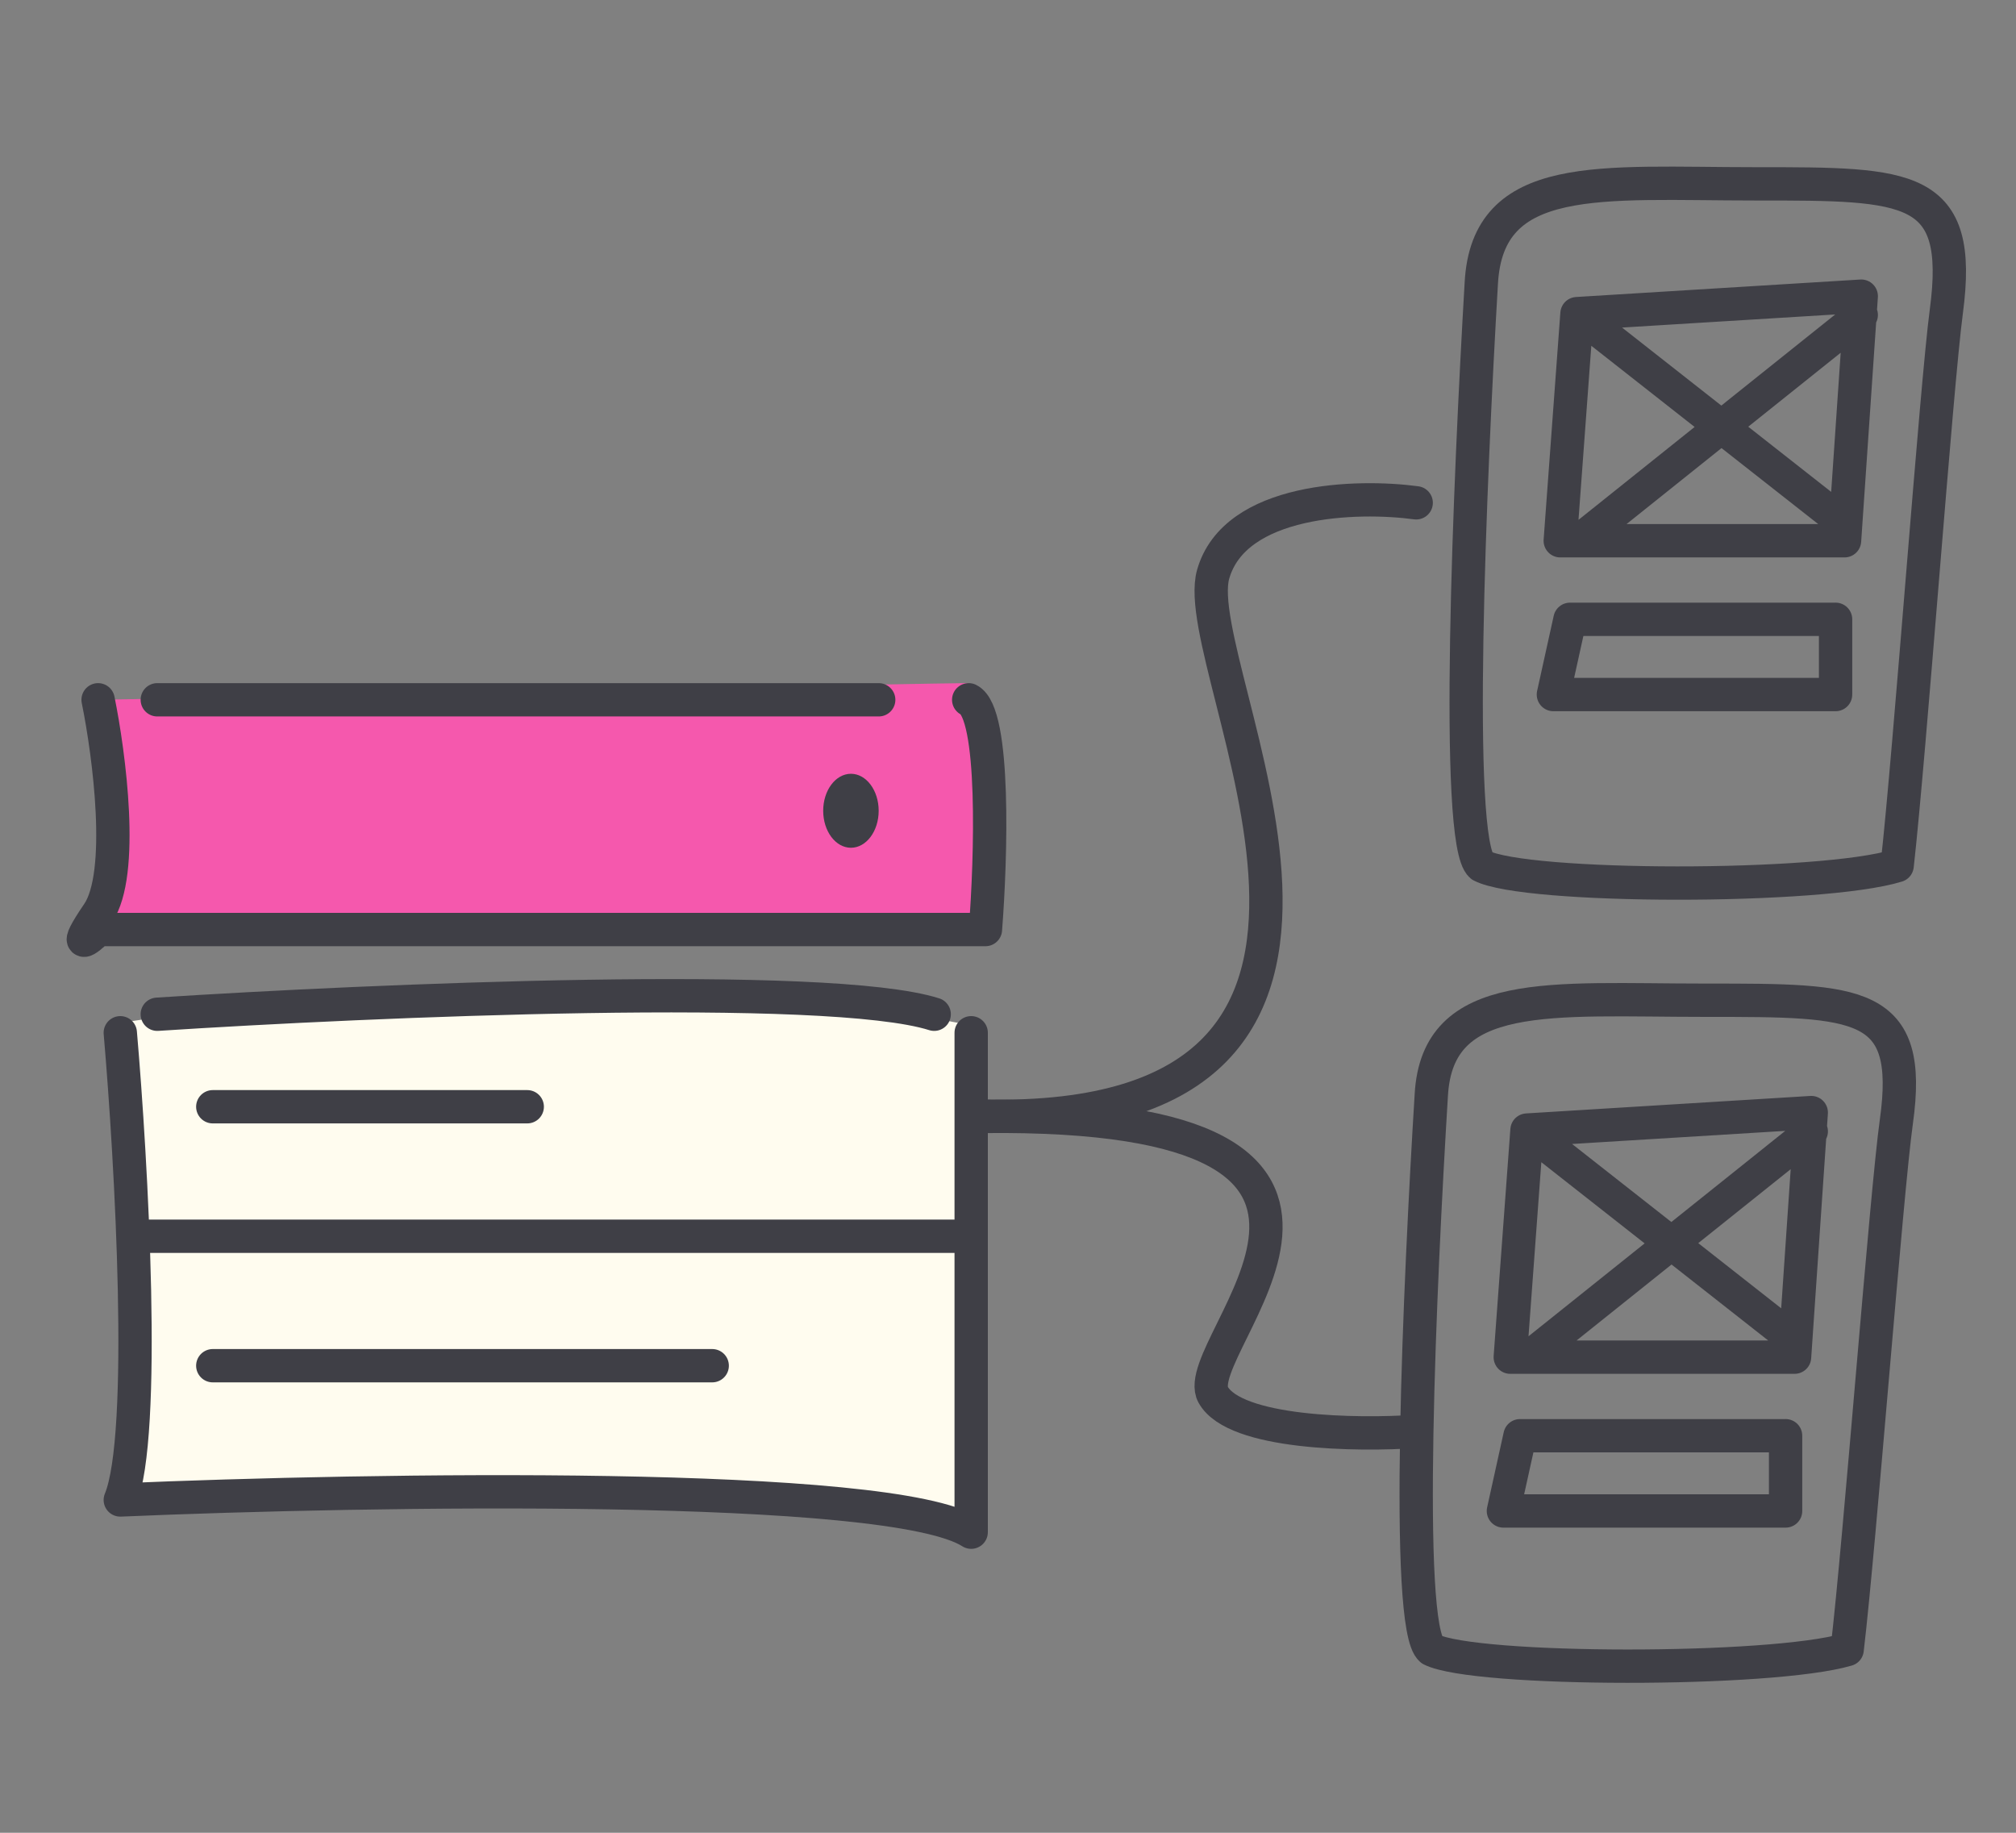 <svg width="121" height="110" viewBox="0 0 121 110" fill="none" xmlns="http://www.w3.org/2000/svg">
    <rect x="0" y="0" width="121" height="110" fill="#808080" stroke="none"/>
    <path d="M7.5 89.5c1.6-5.2.333-20.833-.5-28 .833-.333 6.5-1.1 22.5-1.5 16-.4 25.667.833 28.5 1.5v30c-5.2-2.4-35.833-2.333-50.5-2z" fill="#FFFCEF"/>
    <path d="M6 55c1.2-2 .5-9.5 0-13 16.667-.333 50.4-1 52-1 1.6 0 1.333 9.333 1 14H6z" fill="#F558AD"/>
    <path d="M7.22 61.984c.668 7.735 1.603 24.173 0 28.041 15.02-.645 46.263-1.16 51.07 1.934V61.984M9.44 60.873c12.898-.837 40.28-2.01 46.63 0M8.33 74.196h49.96M12.771 81.967h29.976M12.771 66.425h18.874M5.888 42c.67 3.283 1.608 10.441 0 12.805-1.608 2.364-.67 1.642 0 .985h53.258c.335-4.268.603-13.002-1.005-13.79M9.44 42H52.74" stroke="#3F3F46" stroke-width="2" stroke-linecap="round" stroke-linejoin="round"/>
    <ellipse cx="51.073" cy="48.661" rx="1.665" ry="2.22" fill="#3F3F46"/>
    <path d="M88.906 51.953c-1.641-1.367-.684-23.265 0-34.94.359-6.833 7.18-5.979 16.412-5.979h.154c9.114 0 12.368 0 11.348 7.645-.598 4.479-2.195 26.555-2.954 33.274-4.564 1.41-22.348 1.382-24.96 0z" stroke="#3F3F46" stroke-width="2" stroke-linecap="round" stroke-linejoin="round"/>
    <path d="m93.646 32.454 1.004-13.63 17.062-1.049-1.003 14.68H93.646zM111.712 18.904l-16.937 13.55M94.775 18.904l15.808 12.421M110.171 37.17h-15.94l-.997 4.516h16.937v-4.517zM85.906 99.003c-1.641-1.302-.684-22.158 0-33.276.359-6.508 7.18-5.695 16.412-5.695h.154c9.114 0 12.368 0 11.348 7.281-.598 4.266-2.195 25.29-2.954 31.69-4.564 1.343-22.348 1.316-24.96 0z" stroke="#3F3F46" stroke-width="2" stroke-linecap="round" stroke-linejoin="round"/>
    <path d="m90.646 81.454 1.004-13.63 17.062-1.049-1.003 14.68H90.646zM108.712 67.904l-16.937 13.55M91.775 67.904l15.808 12.421M107.171 86.17h-15.94l-.997 4.516h16.937v-4.517zM59 66.99c28.438.637 12.188-26.805 13.813-32.523 1.3-4.575 8.666-4.765 12.187-4.289" stroke="#3F3F46" stroke-width="2" stroke-linecap="round" stroke-linejoin="round"/>
    <path d="M59 67.006c28.438-.328 12.188 13.764 13.813 16.7 1.3 2.35 8.666 2.447 12.187 2.203" stroke="#3F3F46" stroke-width="2" stroke-linecap="round" stroke-linejoin="round"/>
</svg>
